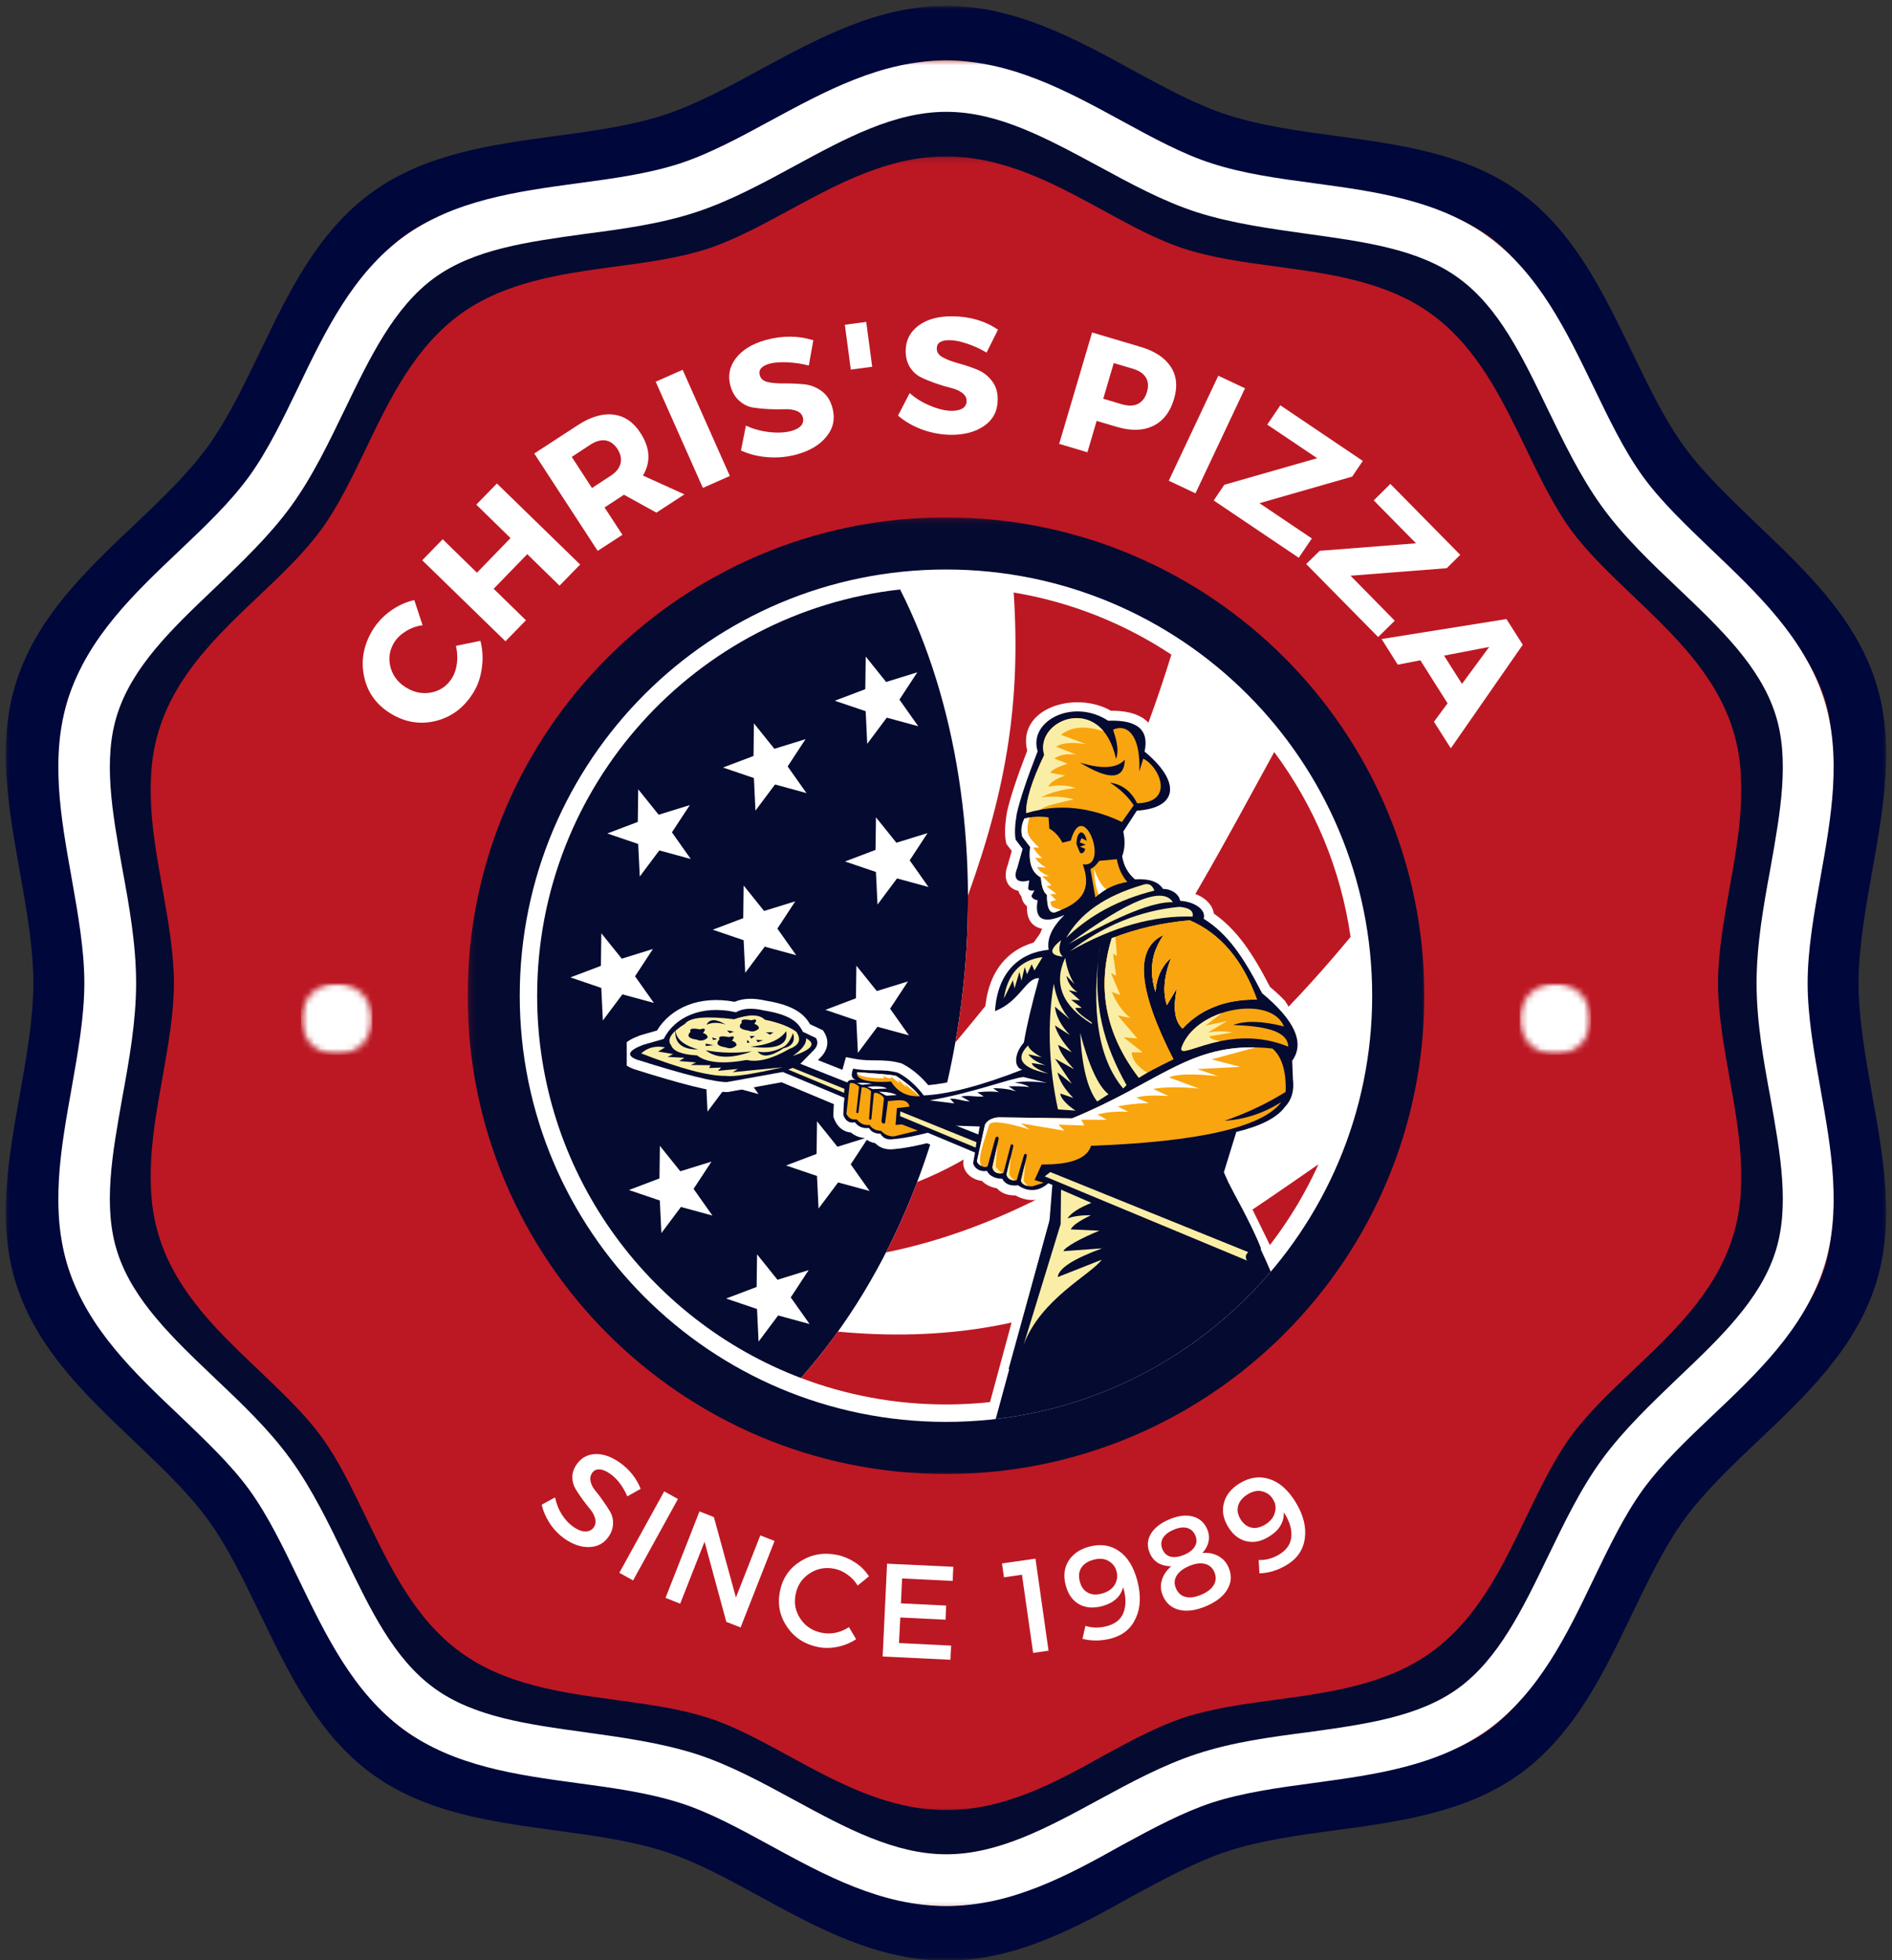 <svg width="304" height="315" viewBox="0 0 304 315" fill="none" xmlns="http://www.w3.org/2000/svg">
<rect x="0" y="0" width="304" height="315" fill="#333333" stroke="none"/>
<mask id="mask0_1_228" style="mask-type:luminance" maskUnits="userSpaceOnUse" x="23" y="31" width="258" height="258">
<path d="M23.375 31.375H280.625V288.625H23.375V31.375Z" fill="white"/>
</mask>
<g mask="url(#mask0_1_228)">
<mask id="mask1_1_228" style="mask-type:luminance" maskUnits="userSpaceOnUse" x="23" y="31" width="258" height="258">
<path d="M152 288.625C117.656 288.625 85.323 275.26 61.057 250.943C36.74 226.677 23.375 194.344 23.375 160C23.375 125.656 36.74 93.323 61.057 69.057C85.323 44.74 117.656 31.375 152 31.375C186.344 31.375 218.677 44.74 242.943 69.057C267.26 93.375 280.625 125.656 280.625 160C280.625 194.344 267.26 226.677 242.943 250.943C218.677 275.26 186.344 288.625 152 288.625ZM152 39.083C119.714 39.083 89.333 51.682 66.505 74.505C43.682 97.333 31.083 127.714 31.083 160C31.083 192.286 43.682 222.667 66.505 245.495C89.333 268.318 119.714 280.917 152 280.917C184.286 280.917 214.667 268.318 237.495 245.495C260.318 222.667 272.917 192.286 272.917 160C272.917 127.714 260.318 97.333 237.495 74.505C214.667 51.682 184.286 39.083 152 39.083Z" fill="white"/>
</mask>
<g mask="url(#mask1_1_228)">
<path d="M23.375 31.375H280.625V288.625H23.375V31.375Z" fill="#050A30"/>
</g>
</g>
<path d="M294.344 157.964C294.344 142.057 301.979 125.151 297.281 110.771C292.469 95.917 276.146 86.703 267.167 74.312C258.068 61.812 254.312 43.495 241.807 34.396C229.422 25.359 210.932 27.412 196.021 22.599C181.641 17.963 167.964 5.281 152.052 5.281C136.146 5.281 122.411 17.963 108.089 22.599C93.234 27.412 74.688 25.417 62.302 34.396C49.797 43.495 46.042 61.812 36.943 74.312C27.958 86.76 11.641 95.917 6.828 110.771C2.193 125.151 9.76 142.057 9.76 157.964C9.76 173.87 2.13 190.776 6.828 205.161C11.641 220.01 27.958 229.229 36.943 241.615C46.042 254.115 49.797 272.432 62.302 281.531C74.688 290.568 93.177 288.516 108.089 293.328C122.469 297.964 136.146 310.646 152.052 310.646C167.964 310.646 181.698 297.964 196.021 293.328C210.875 288.516 229.422 290.51 241.807 281.531C254.312 272.432 258.068 254.115 267.167 241.615C276.208 229.229 292.469 220.068 297.281 205.161C301.979 190.839 294.344 173.87 294.344 157.964Z" fill="#B74D3E"/>
<mask id="mask2_1_228" style="mask-type:luminance" maskUnits="userSpaceOnUse" x="0" y="0" width="304" height="315">
<path d="M0.667 0.938H303.333V314.938H0.667V0.938Z" fill="white"/>
</mask>
<g mask="url(#mask2_1_228)">
<path d="M152.052 315.047C141.021 315.047 131.391 309.823 122.057 304.719C116.776 301.839 111.729 299.083 106.74 297.495C101.396 295.792 95.583 294.974 89.422 294.151C79.031 292.74 68.286 291.276 59.776 285.052C51.146 278.771 46.453 268.969 41.875 259.516C39.172 253.943 36.646 248.656 33.422 244.198C30.25 239.854 26.021 235.859 21.62 231.635C13.932 224.354 6.005 216.844 2.661 206.51C-0.568 196.646 1.37 186.083 3.187 175.87C4.245 169.88 5.359 163.719 5.359 157.964C5.359 152.214 4.245 146.047 3.187 140.063C1.37 129.844 -0.568 119.281 2.661 109.417C6.005 99.088 13.932 91.573 21.562 84.354C26.021 80.125 30.193 76.135 33.359 71.792C36.589 67.328 39.115 62.047 41.812 56.469C46.333 47.021 51.089 37.214 59.719 30.938C68.286 24.713 78.974 23.245 89.359 21.838C95.526 21.016 101.396 20.193 106.677 18.49C111.667 16.849 116.719 14.146 122 11.271C131.333 6.224 140.958 0.938 151.995 0.938C163.031 0.938 172.656 6.161 181.99 11.271C187.276 14.146 192.323 16.906 197.312 18.49C202.594 20.193 208.464 21.016 214.63 21.838C225.021 23.245 235.76 24.713 244.276 30.938C252.901 37.214 257.599 47.021 262.177 56.469C264.88 62.047 267.401 67.328 270.63 71.792C273.802 76.135 278.026 80.125 282.427 84.354C290.062 91.63 297.984 99.146 301.333 109.417C304.557 119.281 302.625 129.844 300.802 140.063C299.745 146.047 298.63 152.214 298.63 157.964C298.63 163.719 299.745 169.88 300.802 175.87C302.625 186.083 304.557 196.646 301.333 206.51C297.984 216.844 290.062 224.354 282.427 231.573C277.969 235.802 273.802 239.792 270.63 244.135C267.401 248.599 264.88 253.88 262.177 259.458C257.656 268.911 252.901 278.714 244.276 284.995C235.703 291.214 225.021 292.682 214.63 294.094C208.464 294.911 202.594 295.734 197.312 297.438C192.323 299.083 187.276 301.781 181.99 304.656C172.776 309.823 163.151 315.047 152.052 315.047ZM152.052 9.688C143.25 9.688 134.974 14.146 126.224 18.901C120.823 21.838 115.187 24.891 109.437 26.766C103.391 28.76 96.875 29.646 90.536 30.463C80.792 31.818 71.635 33.047 64.885 37.979C58.073 42.969 54.026 51.365 49.74 60.229C46.979 65.922 44.161 71.849 40.464 76.896C36.823 81.885 32.13 86.349 27.609 90.693C20.448 97.5 13.635 103.958 10.995 112.12C8.474 119.865 10.115 128.906 11.818 138.474C12.99 144.813 14.167 151.391 14.167 157.964C14.167 164.479 12.99 171.052 11.818 177.453C10.115 187.021 8.474 196.063 10.995 203.807C13.635 211.969 20.448 218.427 27.609 225.234C32.13 229.521 36.823 233.984 40.464 239.031C44.161 244.135 46.979 250.005 49.74 255.703C54.026 264.568 58.016 272.958 64.885 277.948C71.635 282.88 80.792 284.115 90.536 285.464C96.818 286.344 103.333 287.224 109.437 289.161C115.25 291.042 120.823 294.094 126.224 297.026C134.974 301.781 143.25 306.245 152.052 306.245C160.859 306.245 169.135 301.781 177.88 297.026C183.281 294.094 188.917 291.042 194.672 289.161C200.719 287.167 207.234 286.286 213.573 285.464C223.318 284.115 232.474 282.88 239.224 277.948C246.036 272.958 250.083 264.568 254.37 255.703C257.13 250.005 259.948 244.078 263.646 239.031C267.286 234.042 271.979 229.578 276.5 225.234C283.661 218.427 290.474 211.969 293.115 203.807C295.635 196.063 293.995 187.021 292.292 177.453C291.115 171.115 289.943 164.536 289.943 157.964C289.943 151.448 291.115 144.875 292.292 138.474C293.995 128.906 295.635 119.865 293.115 112.12C290.474 103.958 283.661 97.5 276.5 90.693C271.979 86.406 267.286 81.948 263.646 76.896C259.948 71.792 257.13 65.922 254.37 60.229C250.083 51.365 246.094 42.969 239.224 37.979C232.474 33.047 223.26 31.818 213.573 30.463C207.292 29.583 200.776 28.703 194.672 26.766C188.859 24.891 183.281 21.838 177.88 18.901C169.135 14.203 160.917 9.688 152.052 9.688Z" fill="#00073B"/>
</g>
<path d="M286.396 157.964C286.396 142.948 293.599 126.984 289.167 113.406C284.62 99.385 269.214 90.682 260.734 78.99C252.146 67.182 248.599 49.891 236.792 41.302C225.099 32.766 207.641 34.708 193.562 30.162C179.984 25.781 167.073 13.812 152.052 13.812C137.036 13.812 124.068 25.781 110.542 30.162C96.521 34.708 79.005 32.823 67.312 41.302C55.51 49.891 51.964 67.182 43.37 78.99C34.891 90.74 19.484 99.385 14.938 113.406C10.562 126.984 17.708 142.948 17.708 157.964C17.708 172.984 10.505 188.948 14.938 202.526C19.484 216.547 34.891 225.245 43.37 236.943C51.964 248.745 55.51 266.036 67.312 274.63C79.005 283.161 96.463 281.224 110.542 285.766C124.12 290.146 137.036 302.12 152.052 302.12C167.073 302.12 180.042 290.146 193.562 285.766C207.583 281.224 225.099 283.109 236.792 274.63C248.599 266.036 252.146 248.745 260.734 236.943C269.271 225.245 284.62 216.599 289.167 202.526C293.599 189 286.396 172.984 286.396 157.964Z" fill="#050A30"/>
<mask id="mask3_1_228" style="mask-type:luminance" maskUnits="userSpaceOnUse" x="8" y="9" width="288" height="298">
<path d="M8.667 9.714H295.333V306.714H8.667V9.714Z" fill="white"/>
</mask>
<g mask="url(#mask3_1_228)">
<path d="M152.052 306.276C141.635 306.276 132.547 301.344 123.734 296.521C118.745 293.802 113.979 291.198 109.266 289.703C104.224 288.094 98.74 287.318 92.917 286.542C83.109 285.214 72.969 283.828 64.932 277.953C56.781 272.021 52.349 262.766 48.026 253.844C45.479 248.578 43.094 243.594 40.047 239.38C37.052 235.276 33.062 231.51 28.906 227.521C21.646 220.646 14.161 213.552 11.005 203.797C7.958 194.49 9.786 184.51 11.505 174.87C12.5 169.214 13.552 163.396 13.552 157.964C13.552 152.531 12.5 146.714 11.505 141.063C9.786 131.417 7.958 121.443 11.005 112.13C14.161 102.375 21.646 95.281 28.849 88.464C33.062 84.474 36.995 80.708 39.99 76.604C43.036 72.396 45.422 67.406 47.969 62.141C52.24 53.219 56.729 43.964 64.875 38.031C72.969 32.156 83.052 30.771 92.865 29.443C98.682 28.667 104.224 27.891 109.214 26.281C113.922 24.729 118.687 22.182 123.677 19.464C132.49 14.698 141.578 9.714 152 9.714C162.417 9.714 171.505 14.646 180.318 19.464C185.307 22.182 190.073 24.787 194.781 26.281C199.771 27.891 205.312 28.667 211.135 29.443C220.943 30.771 231.083 32.156 239.12 38.031C247.266 43.964 251.703 53.219 256.026 62.141C258.573 67.406 260.958 72.396 264.005 76.604C267 80.708 270.99 84.474 275.146 88.464C282.349 95.339 289.833 102.432 292.99 112.13C296.042 121.443 294.208 131.417 292.495 141.063C291.495 146.714 290.443 152.531 290.443 157.964C290.443 163.396 291.495 169.214 292.495 174.87C294.208 184.51 296.042 194.49 292.99 203.797C289.833 213.552 282.349 220.646 275.146 227.464C270.932 231.453 267 235.224 264.005 239.323C260.958 243.536 258.573 248.526 256.026 253.792C251.755 262.714 247.266 271.969 239.12 277.896C231.031 283.771 220.943 285.156 211.135 286.49C205.312 287.266 199.771 288.042 194.781 289.646C190.073 291.198 185.307 293.75 180.318 296.464C171.615 301.344 162.526 306.276 152.052 306.276ZM152.052 17.969C143.74 17.969 135.927 22.182 127.667 26.672C122.568 29.443 117.25 32.323 111.818 34.099C106.109 35.979 99.958 36.812 93.969 37.589C84.771 38.865 76.125 40.026 69.75 44.682C63.323 49.396 59.5 57.318 55.453 65.688C52.849 71.062 50.188 76.662 46.698 81.427C43.26 86.141 38.828 90.349 34.557 94.453C27.797 100.88 21.37 106.979 18.875 114.682C16.49 121.995 18.042 130.531 19.651 139.563C20.76 145.552 21.87 151.755 21.87 157.964C21.87 164.115 20.76 170.323 19.651 176.365C18.042 185.401 16.49 193.932 18.875 201.25C21.37 208.953 27.797 215.047 34.557 221.479C38.828 225.526 43.26 229.734 46.698 234.5C50.188 239.323 52.849 244.865 55.453 250.245C59.5 258.609 63.266 266.536 69.75 271.245C76.125 275.901 84.771 277.068 93.969 278.344C99.901 279.172 106.052 280.005 111.818 281.833C117.302 283.604 122.568 286.49 127.667 289.26C135.927 293.75 143.74 297.958 152.052 297.958C160.365 297.958 168.182 293.75 176.437 289.26C181.536 286.49 186.859 283.604 192.292 281.833C198 279.948 204.151 279.115 210.135 278.344C219.333 277.068 227.979 275.901 234.354 271.245C240.781 266.536 244.609 258.609 248.651 250.245C251.26 244.865 253.917 239.271 257.411 234.5C260.849 229.792 265.281 225.578 269.547 221.479C276.307 215.047 282.74 208.953 285.234 201.25C287.615 193.932 286.062 185.401 284.458 176.365C283.349 170.38 282.24 164.172 282.24 157.964C282.24 151.813 283.349 145.604 284.458 139.563C286.062 130.531 287.615 121.995 285.234 114.682C282.74 106.979 276.307 100.88 269.547 94.453C265.281 90.406 260.849 86.193 257.411 81.427C253.917 76.604 251.26 71.062 248.651 65.688C244.609 57.318 240.839 49.396 234.354 44.682C227.979 40.026 219.281 38.865 210.135 37.589C204.203 36.755 198.052 35.927 192.292 34.099C186.802 32.323 181.536 29.443 176.437 26.672C168.182 22.234 160.422 17.969 152.052 17.969Z" fill="white"/>
</g>
<path d="M272.417 157.974C272.417 144.516 278.87 130.214 274.896 118.047C270.828 105.484 257.021 97.688 249.422 87.208C241.729 76.63 238.547 61.141 227.974 53.443C217.495 45.797 201.854 47.531 189.24 43.464C177.073 39.536 165.5 28.812 152.047 28.812C138.589 28.812 126.969 39.536 114.849 43.464C102.286 47.531 86.594 45.844 76.12 53.443C65.542 61.141 62.365 76.63 54.667 87.208C47.068 97.74 33.266 105.484 29.193 118.047C25.271 130.214 31.677 144.516 31.677 157.974C31.677 171.427 25.219 185.729 29.193 197.896C33.266 210.458 47.068 218.255 54.667 228.734C62.365 239.313 65.542 254.807 76.12 262.5C86.594 270.151 102.24 268.411 114.849 272.484C127.016 276.406 138.589 287.13 152.047 287.13C165.5 287.13 177.12 276.406 189.24 272.484C201.802 268.411 217.495 270.099 227.974 262.5C238.547 254.807 241.729 239.313 249.422 228.734C257.073 218.255 270.828 210.51 274.896 197.896C278.87 185.781 272.417 171.427 272.417 157.974Z" fill="#BC1823"/>
<mask id="mask4_1_228" style="mask-type:luminance" maskUnits="userSpaceOnUse" x="23" y="25" width="258" height="267">
<path d="M23.333 25.135H280.667V291.135H23.333V25.135Z" fill="white"/>
</mask>
<g mask="url(#mask4_1_228)">
<path d="M152.047 290.854C142.708 290.854 134.568 286.438 126.672 282.115C122.203 279.682 117.932 277.349 113.708 276.01C109.193 274.568 104.276 273.875 99.062 273.177C90.271 271.984 81.182 270.745 73.984 265.479C66.682 260.167 62.708 251.875 58.839 243.88C56.552 239.161 54.417 234.693 51.688 230.922C49.005 227.245 45.432 223.87 41.703 220.292C35.198 214.135 28.495 207.781 25.667 199.036C22.932 190.698 24.573 181.76 26.115 173.12C27.005 168.052 27.948 162.839 27.948 157.974C27.948 153.104 27.005 147.891 26.115 142.828C24.573 134.188 22.932 125.25 25.667 116.906C28.495 108.167 35.198 101.807 41.656 95.703C45.432 92.125 48.953 88.75 51.635 85.073C54.37 81.302 56.505 76.833 58.786 72.115C62.609 64.12 66.635 55.828 73.932 50.51C81.182 45.25 90.219 44.005 99.01 42.818C104.224 42.12 109.193 41.427 113.661 39.984C117.88 38.594 122.151 36.312 126.62 33.875C134.516 29.604 142.661 25.135 151.995 25.135C161.333 25.135 169.474 29.557 177.37 33.875C181.839 36.312 186.109 38.646 190.333 39.984C194.802 41.427 199.766 42.12 204.979 42.818C213.771 44.005 222.859 45.25 230.057 50.51C237.359 55.828 241.328 64.12 245.203 72.115C247.49 76.833 249.625 81.302 252.354 85.073C255.036 88.75 258.609 92.125 262.333 95.703C268.792 101.859 275.495 108.214 278.323 116.906C281.057 125.25 279.417 134.188 277.88 142.828C276.984 147.891 276.042 153.104 276.042 157.974C276.042 162.839 276.984 168.052 277.88 173.12C279.417 181.76 281.057 190.698 278.323 199.036C275.495 207.781 268.792 214.135 262.333 220.245C258.563 223.818 255.036 227.193 252.354 230.87C249.625 234.646 247.49 239.115 245.203 243.828C241.38 251.823 237.359 260.12 230.057 265.432C222.807 270.693 213.771 271.938 204.979 273.13C199.766 273.823 194.802 274.521 190.333 275.958C186.109 277.349 181.839 279.635 177.37 282.068C169.573 286.438 161.432 290.854 152.047 290.854ZM152.047 32.536C144.599 32.536 137.594 36.312 130.198 40.333C125.625 42.818 120.859 45.396 115.995 46.984C110.88 48.677 105.365 49.422 100.005 50.115C91.76 51.255 84.016 52.302 78.302 56.474C72.542 60.693 69.115 67.792 65.49 75.292C63.156 80.109 60.776 85.125 57.646 89.396C54.568 93.615 50.594 97.391 46.771 101.063C40.714 106.823 34.953 112.286 32.719 119.188C30.583 125.745 31.974 133.391 33.411 141.484C34.406 146.849 35.401 152.411 35.401 157.974C35.401 163.484 34.406 169.047 33.411 174.458C31.974 182.552 30.583 190.198 32.719 196.755C34.953 203.656 40.714 209.12 46.771 214.88C50.594 218.505 54.568 222.281 57.646 226.547C60.776 230.87 63.156 235.833 65.49 240.651C69.115 248.151 72.495 255.25 78.302 259.474C84.016 263.646 91.76 264.688 100.005 265.828C105.318 266.573 110.828 267.318 115.995 268.958C120.911 270.547 125.625 273.13 130.198 275.609C137.594 279.635 144.599 283.406 152.047 283.406C159.495 283.406 166.495 279.635 173.896 275.609C178.464 273.13 183.229 270.547 188.099 268.958C193.214 267.271 198.724 266.526 204.089 265.828C212.328 264.688 220.078 263.646 225.786 259.474C231.547 255.25 234.974 248.151 238.599 240.651C240.932 235.833 243.318 230.818 246.443 226.547C249.521 222.328 253.495 218.552 257.318 214.88C263.38 209.12 269.141 203.656 271.375 196.755C273.51 190.198 272.12 182.552 270.677 174.458C269.682 169.094 268.693 163.531 268.693 157.974C268.693 152.458 269.682 146.896 270.677 141.484C272.12 133.391 273.51 125.745 271.375 119.188C269.141 112.286 263.38 106.823 257.318 101.063C253.495 97.438 249.521 93.667 246.443 89.396C243.318 85.073 240.932 80.109 238.599 75.292C234.974 67.792 231.599 60.693 225.786 56.474C220.078 52.302 212.281 51.255 204.089 50.115C198.771 49.37 193.26 48.625 188.099 46.984C183.182 45.396 178.464 42.818 173.896 40.333C166.495 36.359 159.542 32.536 152.047 32.536Z" fill="#BC1823"/>
</g>
<path d="M59.922 101.157C60.662 99.98 61.625 98.965 62.818 98.116C64.016 97.272 65.266 96.709 66.568 96.428L67.901 100.47C66.943 100.595 66.063 100.907 65.255 101.407C64.438 101.897 63.807 102.491 63.36 103.199C62.584 104.449 62.375 105.777 62.735 107.178C63.099 108.569 63.932 109.668 65.235 110.47C66.568 111.293 67.943 111.553 69.36 111.261C70.761 110.97 71.849 110.199 72.63 108.949C73.047 108.272 73.308 107.47 73.422 106.553C73.531 105.626 73.474 104.699 73.255 103.782L77.193 102.97C77.552 104.376 77.63 105.824 77.422 107.324C77.224 108.824 76.766 110.152 76.047 111.303C74.573 113.694 72.568 115.209 70.026 115.845C67.485 116.47 65.047 116.064 62.714 114.616C60.422 113.199 59.016 111.209 58.485 108.636C57.959 106.069 58.438 103.574 59.922 101.157Z" fill="white"/>
<path d="M93.216 90.713L89.903 94.109L84.716 89.046L79.32 94.609L84.507 99.671L81.216 103.046L67.841 90.025L71.132 86.65L76.632 92.025L82.028 86.463L76.528 81.088L79.841 77.692L93.216 90.713Z" fill="white"/>
<path d="M105.47 82.374L100.262 79.499L100.157 79.562L97.137 81.541L100.012 85.937L96.032 88.52L85.845 72.874L92.845 68.312C94.913 66.968 96.824 66.406 98.574 66.624C100.324 66.833 101.762 67.807 102.887 69.541C104.47 71.958 104.605 74.249 103.303 76.416L109.97 79.437L105.47 82.374ZM95.116 78.416L98.137 76.437C98.996 75.885 99.517 75.229 99.699 74.479C99.892 73.729 99.725 72.947 99.199 72.124C98.668 71.333 98.032 70.885 97.282 70.77C96.543 70.661 95.746 70.885 94.887 71.437L91.866 73.416L95.116 78.416Z" fill="white"/>
<path d="M117.269 76.482L112.936 78.399L105.353 61.337L109.686 59.42L117.269 76.482Z" fill="white"/>
<path d="M123.038 54.635C125.73 53.9 128.277 53.916 130.684 54.676L129.954 58.739C128.855 58.447 127.715 58.275 126.538 58.218C125.371 58.166 124.418 58.234 123.684 58.426C122.361 58.801 121.829 59.426 122.079 60.301C122.23 60.874 122.673 61.239 123.413 61.406C124.163 61.562 125.038 61.63 126.038 61.614C127.048 61.603 128.069 61.645 129.1 61.739C130.126 61.822 131.069 62.171 131.934 62.781C132.809 63.395 133.413 64.301 133.746 65.51C134.215 67.234 133.913 68.77 132.829 70.114C131.756 71.463 130.168 72.426 128.059 73.01C126.569 73.426 125.027 73.583 123.434 73.468C121.835 73.359 120.376 72.999 119.059 72.385L119.85 68.385C120.986 68.926 122.236 69.275 123.6 69.426C124.975 69.583 126.142 69.525 127.1 69.26C127.835 69.067 128.371 68.781 128.704 68.406C129.038 68.031 129.131 67.583 128.996 67.051C128.855 66.567 128.506 66.218 127.954 66.01C127.397 65.801 126.736 65.718 125.975 65.76C125.225 65.791 124.397 65.781 123.496 65.739C122.605 65.697 121.767 65.614 120.975 65.489C120.184 65.353 119.454 64.989 118.788 64.406C118.121 63.812 117.652 63.02 117.371 62.031C116.913 60.395 117.204 58.9 118.246 57.551C119.288 56.208 120.881 55.234 123.038 54.635Z" fill="white"/>
<path d="M140.142 58.933L136.705 59.392L135.747 52.183L139.184 51.725L140.142 58.933Z" fill="white"/>
<path d="M153.018 50.827C155.81 50.843 158.253 51.556 160.352 52.973L158.518 56.661C157.56 56.077 156.518 55.598 155.393 55.223C154.279 54.848 153.341 54.661 152.581 54.661C151.206 54.65 150.518 55.093 150.518 55.994C150.503 56.593 150.831 57.072 151.497 57.431C152.174 57.796 152.997 58.108 153.956 58.369C154.924 58.635 155.893 58.952 156.852 59.327C157.82 59.692 158.643 60.286 159.31 61.119C159.987 61.942 160.32 62.973 160.31 64.223C160.294 66.015 159.581 67.411 158.164 68.411C156.758 69.4 154.966 69.879 152.789 69.869C151.247 69.853 149.716 69.577 148.206 69.036C146.706 68.484 145.398 67.734 144.289 66.786L146.164 63.161C147.091 63.994 148.195 64.676 149.477 65.202C150.753 65.734 151.893 66.004 152.893 66.015C153.654 66.015 154.247 65.885 154.664 65.619C155.091 65.359 155.31 64.952 155.31 64.411C155.31 63.9 155.065 63.468 154.581 63.119C154.107 62.76 153.503 62.494 152.768 62.327C152.044 62.15 151.253 61.911 150.393 61.619C149.544 61.327 148.758 61.01 148.039 60.661C147.315 60.317 146.711 59.775 146.227 59.036C145.753 58.301 145.518 57.421 145.518 56.39C145.529 54.681 146.227 53.322 147.602 52.306C148.977 51.296 150.779 50.801 153.018 50.827Z" fill="white"/>
<path d="M175.475 53.426L183.267 55.738C185.559 56.421 187.173 57.488 188.121 58.947C189.064 60.395 189.236 62.108 188.642 64.092C188.027 66.191 186.918 67.634 185.309 68.426C183.694 69.217 181.746 69.275 179.454 68.592L176.204 67.634L174.725 72.676L170.184 71.322L175.475 53.426ZM178.954 58.342L177.267 64.072L180.288 64.967C181.298 65.259 182.147 65.238 182.829 64.905C183.522 64.561 184.007 63.921 184.288 62.988C184.564 62.061 184.501 61.275 184.1 60.634C183.694 59.999 182.986 59.53 181.975 59.238L178.954 58.342Z" fill="white"/>
<path d="M192.085 79.269L187.793 77.248L195.751 60.373L200.043 62.394L192.085 79.269Z" fill="white"/>
<path d="M217.262 76.585L202.366 80.856L210.783 86.522L208.679 89.626L195.012 80.418L196.721 77.897L211.637 73.626L203.616 68.231L205.721 65.126L218.971 74.064L217.262 76.585Z" fill="white"/>
<path d="M232.458 91.301L217 92.509L224.104 99.738L221.437 102.363L209.875 90.634L212.041 88.509L227.521 87.301L220.729 80.405L223.396 77.759L234.625 89.155L232.458 91.301Z" fill="white"/>
<path d="M232.591 113.015L228.216 106.099L224.591 106.807L221.987 102.682L242.049 99.474L244.674 103.599L233.112 120.244L230.403 115.974L232.591 113.015ZM234.903 109.89L239.278 103.953L232.028 105.349L234.903 109.89Z" fill="white"/>
<path d="M99.543 234.987C101.127 236.101 102.257 237.518 102.939 239.237L100.793 240.445C100.085 238.82 99.168 237.612 98.043 236.82C97.418 236.377 96.845 236.143 96.335 236.112C95.819 236.086 95.423 236.273 95.147 236.674C94.866 237.08 94.783 237.539 94.897 238.049C95.007 238.565 95.262 239.065 95.668 239.549C96.069 240.023 96.481 240.565 96.897 241.174C97.325 241.773 97.71 242.356 98.043 242.924C98.377 243.492 98.528 244.132 98.502 244.841C98.486 245.56 98.241 246.263 97.772 246.945C97.022 248.013 95.986 248.56 94.668 248.591C93.361 248.632 92.028 248.174 90.668 247.216C89.752 246.56 88.97 245.747 88.335 244.778C87.71 243.82 87.278 242.82 87.043 241.778L89.189 240.612C89.397 241.627 89.757 242.544 90.272 243.362C90.798 244.179 91.397 244.825 92.064 245.299C92.783 245.81 93.439 246.075 94.022 246.091C94.616 246.101 95.075 245.882 95.397 245.424C95.689 245.007 95.762 244.539 95.627 244.028C95.502 243.513 95.241 243.023 94.856 242.549C94.465 242.08 94.048 241.544 93.606 240.945C93.173 240.351 92.793 239.773 92.46 239.216C92.127 238.664 91.96 238.028 91.96 237.32C91.97 236.612 92.215 235.924 92.689 235.257C93.423 234.231 94.408 233.695 95.647 233.653C96.897 233.601 98.194 234.044 99.543 234.987Z" fill="white"/>
<path d="M101.722 253.952L99.514 252.723L106.722 239.64L108.93 240.869L101.722 253.952Z" fill="white"/>
<path d="M118.996 261.506L116.704 260.61L113.204 247.735L109.288 257.693L106.934 256.756L112.392 242.86L114.704 243.776L118.246 256.693L122.163 246.714L124.454 247.61L118.996 261.506Z" fill="white"/>
<path d="M134.537 249.858C135.564 250.081 136.527 250.493 137.433 251.087C138.334 251.686 139.064 252.42 139.621 253.295L137.808 254.774C137.392 254.097 136.855 253.519 136.204 253.045C135.548 252.561 134.855 252.243 134.121 252.087C132.662 251.785 131.319 252.024 130.1 252.816C128.892 253.597 128.142 254.701 127.85 256.128C127.543 257.576 127.793 258.899 128.6 260.108C129.402 261.305 130.537 262.055 131.996 262.358C133.506 262.665 134.98 262.368 136.412 261.462L137.558 263.399C136.652 263.993 135.652 264.404 134.558 264.628C133.459 264.847 132.412 264.858 131.412 264.649C129.256 264.201 127.6 263.113 126.433 261.378C125.267 259.644 124.897 257.727 125.329 255.628C125.756 253.561 126.86 251.972 128.642 250.858C130.418 249.748 132.381 249.415 134.537 249.858Z" fill="white"/>
<path d="M153.071 254.032L144.946 253.637L144.758 257.637L152.029 257.991L151.925 260.262L144.654 259.907L144.446 264.012L152.821 264.428L152.716 266.699L141.821 266.178L142.529 251.262L153.175 251.762L153.071 254.032Z" fill="white"/>
<path d="M168.478 265.243L165.999 265.597L164.207 253.034L161.312 253.451L160.999 251.222L166.374 250.451L168.478 265.243Z" fill="white"/>
<path d="M178.551 263.276C176.967 263.693 175.426 263.714 173.926 263.339L174.405 261.256C175.498 261.604 176.644 261.62 177.842 261.297C179.217 260.938 180.113 260.203 180.53 259.089C180.957 257.979 180.936 256.625 180.467 255.026C180.061 256.568 178.931 257.589 177.071 258.089C175.623 258.464 174.384 258.354 173.342 257.756C172.301 257.146 171.603 256.141 171.238 254.735C170.837 253.25 170.983 251.953 171.676 250.839C172.358 249.714 173.467 248.943 175.009 248.526C176.842 248.042 178.436 248.276 179.801 249.235C181.176 250.193 182.155 251.776 182.738 253.985C183.347 256.308 183.269 258.308 182.509 259.985C181.759 261.667 180.436 262.766 178.551 263.276ZM177.03 256.068C177.988 255.818 178.676 255.354 179.092 254.672C179.509 253.979 179.613 253.256 179.405 252.506C179.222 251.787 178.801 251.229 178.134 250.839C177.478 250.438 176.665 250.37 175.696 250.631C174.79 250.87 174.139 251.297 173.738 251.922C173.347 252.537 173.269 253.276 173.509 254.151C173.717 254.974 174.134 255.558 174.759 255.901C175.384 256.25 176.139 256.308 177.03 256.068Z" fill="white"/>
<path d="M184.887 246.519C185.444 245.55 186.423 244.764 187.824 244.165C189.241 243.555 190.496 243.389 191.595 243.665C192.705 243.946 193.496 244.633 193.97 245.727C194.262 246.394 194.33 247.06 194.179 247.727C194.038 248.383 193.71 248.987 193.199 249.54C194.158 249.456 195.012 249.623 195.762 250.04C196.512 250.446 197.059 251.055 197.408 251.873C197.934 253.097 197.871 254.264 197.22 255.373C196.58 256.487 195.439 257.389 193.804 258.081C192.179 258.779 190.741 258.977 189.491 258.685C188.241 258.383 187.361 257.623 186.845 256.415C186.486 255.581 186.429 254.748 186.679 253.915C186.918 253.081 187.418 252.342 188.179 251.685C186.47 251.644 185.324 250.935 184.741 249.56C184.283 248.493 184.335 247.477 184.887 246.519ZM188.574 245.81C187.741 246.159 187.168 246.612 186.845 247.165C186.528 247.722 186.507 248.321 186.783 248.956C187.064 249.597 187.507 249.993 188.116 250.144C188.725 250.284 189.449 250.18 190.283 249.831C191.116 249.472 191.684 249.019 191.991 248.477C192.309 247.935 192.33 247.347 192.054 246.706C191.772 246.071 191.33 245.675 190.72 245.519C190.121 245.352 189.408 245.451 188.574 245.81ZM191.054 251.644C190.08 252.06 189.408 252.592 189.033 253.227C188.668 253.852 188.642 254.519 188.949 255.227C189.267 255.967 189.783 256.425 190.491 256.602C191.199 256.784 192.038 256.665 193.012 256.248C193.996 255.831 194.668 255.305 195.033 254.665C195.408 254.029 195.434 253.342 195.116 252.602C194.809 251.894 194.293 251.456 193.574 251.29C192.866 251.112 192.022 251.227 191.054 251.644Z" fill="white"/>
<path d="M206.781 251.441C205.39 252.305 203.916 252.763 202.364 252.816L202.239 250.67C203.39 250.711 204.494 250.414 205.552 249.774C206.76 249.039 207.406 248.076 207.489 246.878C207.583 245.685 207.182 244.394 206.281 243.003C206.333 244.602 205.536 245.909 203.885 246.92C202.619 247.701 201.406 247.941 200.239 247.649C199.062 247.357 198.093 246.597 197.343 245.357C196.541 244.055 196.312 242.769 196.656 241.503C196.989 240.227 197.838 239.17 199.198 238.336C200.812 237.368 202.406 237.144 203.989 237.67C205.583 238.185 206.979 239.42 208.177 241.378C209.411 243.409 209.906 245.336 209.656 247.17C209.416 249.003 208.458 250.43 206.781 251.441ZM203.281 244.982C204.114 244.472 204.635 243.826 204.843 243.045C205.062 242.269 204.958 241.555 204.531 240.899C204.156 240.263 203.593 239.847 202.843 239.649C202.104 239.441 201.312 239.602 200.448 240.128C199.656 240.618 199.156 241.222 198.948 241.941C198.739 242.649 198.875 243.388 199.343 244.149C199.791 244.873 200.359 245.31 201.052 245.461C201.75 245.618 202.489 245.456 203.281 244.982Z" fill="white"/>
<mask id="mask5_1_228" style="mask-type:luminance" maskUnits="userSpaceOnUse" x="48" y="158" width="12" height="12">
<path d="M48.354 158H59.849V169.5H48.354V158Z" fill="white"/>
</mask>
<g mask="url(#mask5_1_228)">
<mask id="mask6_1_228" style="mask-type:luminance" maskUnits="userSpaceOnUse" x="48" y="158" width="12" height="12">
<path d="M54.099 158C50.927 158 48.354 160.573 48.354 163.75C48.354 166.927 50.927 169.5 54.099 169.5C57.276 169.5 59.849 166.927 59.849 163.75C59.849 160.573 57.276 158 54.099 158Z" fill="white"/>
</mask>
<g mask="url(#mask6_1_228)">
<path d="M48.354 158H59.849V169.5H48.354V158Z" fill="white"/>
</g>
</g>
<mask id="mask7_1_228" style="mask-type:luminance" maskUnits="userSpaceOnUse" x="244" y="158" width="12" height="12">
<path d="M244.151 158H255.646V169.5H244.151V158Z" fill="white"/>
</mask>
<g mask="url(#mask7_1_228)">
<mask id="mask8_1_228" style="mask-type:luminance" maskUnits="userSpaceOnUse" x="244" y="158" width="12" height="12">
<path d="M249.901 158C246.724 158 244.151 160.573 244.151 163.75C244.151 166.927 246.724 169.5 249.901 169.5C253.073 169.5 255.646 166.927 255.646 163.75C255.646 160.573 253.073 158 249.901 158Z" fill="white"/>
</mask>
<g mask="url(#mask8_1_228)">
<path d="M244.151 158H255.646V169.5H244.151V158Z" fill="white"/>
</g>
</g>
<mask id="mask9_1_228" style="mask-type:luminance" maskUnits="userSpaceOnUse" x="75" y="83" width="155" height="155">
<path d="M75.135 83.135H229.135V237.135H75.135V83.135Z" fill="white"/>
</mask>
<g mask="url(#mask9_1_228)">
<path d="M151.995 236.854C109.542 236.854 75.135 202.443 75.135 159.995C75.135 117.542 109.542 83.135 151.995 83.135C194.443 83.135 228.854 117.542 228.854 159.995C228.854 202.443 194.443 236.854 151.995 236.854Z" fill="#050A30"/>
</g>
<path d="M83.51 159.995C83.51 122.172 114.172 91.51 151.995 91.51C189.818 91.51 220.479 122.172 220.479 159.995C220.479 197.818 189.818 228.479 151.995 228.479C114.172 228.479 83.51 197.818 83.51 159.995Z" fill="white"/>
<path d="M86.307 159.995C86.307 123.719 115.719 94.307 151.995 94.307C188.271 94.307 217.677 123.719 217.677 159.995C217.677 196.271 188.271 225.677 151.995 225.677C115.719 225.677 86.307 196.271 86.307 159.995Z" fill="white"/>
<path d="M86.307 159.995C86.307 123.719 115.719 94.307 151.995 94.307C188.271 94.307 217.677 123.719 217.677 159.995C217.677 196.271 188.271 225.677 151.995 225.677C115.719 225.677 86.307 196.271 86.307 159.995Z" fill="white"/>
<path d="M144.625 94.719C162.979 130.906 158.495 187.896 128.688 221.422C103.917 212.021 86.307 188.063 86.307 159.995C86.307 126.208 111.818 98.38 144.625 94.719Z" fill="#050A30"/>
<path fill-rule="evenodd" clip-rule="evenodd" d="M147.542 116.698L142.484 115.318L139.344 119.521L139.094 114.281L134.125 112.599L139.031 110.74L139.099 105.495L142.38 109.583L147.391 108.031L144.516 112.417L147.542 116.698Z" fill="white"/>
<path fill-rule="evenodd" clip-rule="evenodd" d="M129.583 127.438L124.526 126.057L121.385 130.255L121.135 125.021L116.167 123.333L121.073 121.474L121.141 116.234L124.422 120.323L129.432 118.771L126.557 123.156L129.583 127.438Z" fill="white"/>
<path fill-rule="evenodd" clip-rule="evenodd" d="M110.99 138.031L105.932 136.651L102.797 140.849L102.542 135.615L97.578 133.927L102.479 132.068L102.547 126.828L105.833 130.917L110.839 129.365L107.964 133.745L110.99 138.031Z" fill="white"/>
<path fill-rule="evenodd" clip-rule="evenodd" d="M105.063 161.156L100.005 159.781L96.865 163.979L96.615 158.745L91.651 157.057L96.552 155.198L96.62 149.958L99.901 154.047L104.911 152.49L102.036 156.875L105.063 161.156Z" fill="white"/>
<path fill-rule="evenodd" clip-rule="evenodd" d="M114.469 195.323L109.411 193.943L106.271 198.141L106.016 192.906L101.052 191.219L105.958 189.359L106.026 184.12L109.307 188.208L114.318 186.656L111.443 191.036L114.469 195.323Z" fill="white"/>
<path fill-rule="evenodd" clip-rule="evenodd" d="M139.719 191.375L134.661 190L131.521 194.198L131.271 188.964L126.302 187.276L131.208 185.417L131.276 180.177L134.557 184.266L139.568 182.708L136.693 187.094L139.719 191.375Z" fill="white"/>
<path fill-rule="evenodd" clip-rule="evenodd" d="M149.188 142.531L144.13 141.151L140.995 145.349L140.74 140.115L135.776 138.427L140.677 136.568L140.745 131.328L144.031 135.417L149.036 133.865L146.167 138.245L149.188 142.531Z" fill="white"/>
<path fill-rule="evenodd" clip-rule="evenodd" d="M130.083 212.755L125.026 211.375L121.885 215.578L121.635 210.339L116.672 208.656L121.573 206.797L121.641 201.552L124.922 205.641L129.932 204.089L127.057 208.474L130.083 212.755Z" fill="white"/>
<path fill-rule="evenodd" clip-rule="evenodd" d="M146.042 166.365L140.984 164.99L137.844 169.188L137.594 163.953L132.625 162.266L137.531 160.406L137.599 155.167L140.88 159.25L145.891 157.698L143.016 162.083L146.042 166.365Z" fill="white"/>
<path fill-rule="evenodd" clip-rule="evenodd" d="M121.875 175.802L116.818 174.422L113.682 178.625L113.427 173.385L108.464 171.703L113.365 169.844L113.432 164.599L116.719 168.688L121.724 167.135L118.849 171.521L121.875 175.802Z" fill="white"/>
<path fill-rule="evenodd" clip-rule="evenodd" d="M127.932 153.495L122.875 152.115L119.74 156.318L119.484 151.078L114.521 149.391L119.422 147.536L119.49 142.292L122.771 146.38L127.781 144.828L124.906 149.214L127.932 153.495Z" fill="white"/>
<path d="M217.005 150.547C201.594 169.208 175.365 194.531 142.365 201.245C144.234 197.589 145.906 193.802 147.375 189.927C173.719 179.536 188.786 149.979 204.74 120.844C211.089 129.385 215.417 139.521 217.005 150.547ZM155.531 143.88C161.797 126.531 164.016 112.542 162.875 95.208C172.12 96.745 180.703 100.219 188.214 105.188C178.776 135.776 167.359 150.953 153.5 167.521C154.891 159.682 155.563 151.734 155.531 143.88ZM128.688 221.422C130.797 219.052 132.776 216.568 134.63 213.974C169.229 217.219 189.052 202.859 211.844 187.089C201.526 209.849 178.609 225.677 151.995 225.677C143.786 225.677 135.932 224.172 128.688 221.422Z" fill="#BC1823"/>
<path d="M198.906 189.5C199.161 190.089 203.401 198.776 204.911 201.839C198.573 213.047 179.781 225.552 158.563 227.172L167.047 195.885L167.073 195.568L167.307 192.615C165.568 193.156 164.036 192.583 163.167 192.089C162.068 192.104 160.979 191.833 160.167 190.938C159.37 190.807 158.448 190.464 157.766 189.755C156.188 189.578 154.792 188.432 154.771 186.849V186.698L154.865 186.177L148.943 183.698C146.74 184.229 145.031 184.536 143.823 184.63C142.63 184.813 141.453 184.568 140.62 183.693C139.974 183.578 139.375 183.307 138.885 182.859C138.078 182.792 137.344 182.5 136.724 181.979C135.458 181.891 134.469 180.995 134.005 179.719L133.906 179.443V179.151C133.917 178.49 133.943 177.922 133.979 177.422L125.583 173.906L116.958 175.474H116.818C114.484 175.49 109.344 174.167 101.807 171.776C101.458 171.646 101.057 171.464 100.703 171.224V167.458C100.828 167.359 100.953 167.281 101.063 167.208C101.526 166.917 102.167 166.63 102.813 166.38L105.563 165.589C107.771 161.938 112.375 159.901 118.031 160.979C119.49 160.349 121.224 160.375 123.047 160.792C127.781 161.563 129.266 163.078 130.161 164.578L132.245 165.568L132.495 165.99C133.417 167.573 132.771 169.083 131.651 170.109L131.422 170.344L135.359 171.901C135.406 171.703 135.469 171.495 135.526 171.281L135.922 169.87L137.359 170.141C138.729 170.396 139.813 170.38 140.849 170.385C141.99 170.396 143.234 170.427 144.734 170.839L144.896 170.885L145.047 170.964C146.766 171.865 148.12 173.141 149.151 174.37C152.385 174.089 156.568 173.031 161.745 171.125C161.682 170.802 161.661 170.479 161.672 170.182C161.724 169.057 162.203 167.865 163.01 166.823C163.271 165.328 163.651 163.563 164.156 161.526C163.24 162.417 162.052 163.344 160.443 163.953L158.115 164.844L158.276 162.359C158.698 155.859 162.219 152.26 166.87 151.255C166.943 150.568 167.141 149.891 167.438 149.234C165.922 148.948 164.932 147.828 165.01 145.63C164.641 145.339 164.333 144.927 164.182 144.359L164.094 144.005C163.88 143.771 163.719 143.479 163.646 143.146C161.849 142.786 161.104 141.094 161.932 138.958L162.563 136.74L161.698 135.599L161.625 135.24C161.38 133.974 161.484 132.307 161.807 130.432C162.297 128.24 163.375 124.948 165.047 120.63C163.396 113.74 172.807 110.943 178.49 114.203C182.979 114.156 186.104 115.948 185.625 120.151C190.682 124.734 191.792 130.865 183.578 131.792L182.172 133.958C182.375 135.266 182.323 136.526 181.953 137.703C182.135 138.49 182.474 139.135 182.974 139.677C184.844 139.667 186.568 140.094 187.698 141.313C188.974 141.542 190.141 142.25 190.755 143.276C191.792 143.479 192.755 143.865 193.51 144.427C194.224 144.953 194.896 145.776 195.036 146.797C198.755 149.396 201.286 153.198 204.052 158.573C204.932 159.313 205.745 160.068 206.469 160.823C211.995 169.406 211.995 175.854 206.469 180.167C204.901 181.495 202.651 182.479 199.911 183.219L198.354 188.266C198.542 188.677 198.729 189.094 198.906 189.5Z" fill="white"/>
<path d="M168.63 196.167L168.667 195.693C178.047 190.052 187.641 188.203 197.438 190.141C197.776 190.922 202.307 199.88 204.182 204.339C193.25 217.198 177.646 225.964 159.99 228.016L168.63 196.167Z" fill="#050A30"/>
<path d="M168.63 196.167L168.667 195.693C178.047 190.052 187.641 188.203 197.438 190.141C197.802 190.979 201.063 196.604 202.609 200.589C195.203 210.901 181.563 218.344 162.052 220.005L168.63 196.167Z" fill="#050A30"/>
<path fill-rule="evenodd" clip-rule="evenodd" d="M196.646 188.375C196.922 188.974 197.187 189.557 197.437 190.135L168.667 195.682L169.172 189.354C166.719 192.365 164.25 190.964 163.594 190.464C162.365 190.589 161.536 190.333 161.026 189.396C160.187 189.432 159 189.078 158.583 188.141C157.318 188.385 156.38 187.526 156.37 186.828L157.422 181.01L153.297 180.875C148.745 182.188 145.521 182.906 143.635 183.036C142.604 183.219 141.88 182.927 141.474 182.167C140.604 182.177 139.99 181.87 139.62 181.25C138.661 181.365 137.906 181.063 137.349 180.328C136.557 180.536 135.865 180.167 135.505 179.172C135.552 176.182 135.937 175.24 136.12 174.047C136.224 173.495 136.906 173.427 137.542 173.552C136.583 173.177 136.849 172.49 137.068 171.714C140.026 172.266 141.74 171.672 144.302 172.38C146.062 173.302 147.427 174.708 148.427 176.021C152.385 175.833 157.661 174.453 164.25 171.885C162.885 171.557 162.917 169.313 164.516 167.516C164.937 164.948 165.75 161.505 166.953 157.188C164.875 157.01 163.927 160.917 159.875 162.464C160.286 156.057 163.927 153.063 168.5 152.615C168.182 150.839 169.031 148.974 171.036 147.021C167.599 148.536 166.161 147.75 166.729 144.667C166.161 144.568 165.828 144.328 165.729 143.953L166.208 143.068C165.547 143.167 165.208 143.047 165.193 142.714L165.375 141.474C163.359 142 162.766 141.141 163.453 139.474L164.312 136.406L163.198 134.932C163.005 133.958 163.062 132.557 163.375 130.745C163.87 128.516 164.99 125.172 166.729 120.714C165.193 115.88 172.391 112.099 178.057 115.813C182.734 115.625 184.682 117.281 183.901 120.771C189.599 125.448 189.521 129.807 182.661 130.266L180.484 133.625C180.807 135.109 180.75 136.432 180.307 137.583C180.547 139.109 181.234 140.349 182.365 141.297C184.646 141.161 186.141 141.677 186.854 142.833C188.391 142.849 189.495 143.813 189.609 144.74C191.984 144.906 193.839 146.203 193.396 147.625C197.24 150.031 199.781 153.734 202.781 159.589C208.062 163.969 209.677 167.589 207.625 170.448L207.74 173.396C207.974 175.26 207.542 176.75 206.443 177.88C205.203 179.589 202.604 180.927 198.646 181.891L196.646 188.375Z" fill="#050A30"/>
<path fill-rule="evenodd" clip-rule="evenodd" d="M128.599 170.938L200.557 199.51L198.688 202.807L125.766 172.25L116.807 173.875C114.786 173.885 109.958 172.682 102.333 170.266C100.594 169.609 100.927 168.818 103.323 167.896L106.641 166.943C108.349 163.552 112.578 161.38 118.25 162.656C119.328 162.016 120.828 161.917 122.74 162.365C127.547 163.135 128.38 164.62 129.021 165.807L131.109 166.797C131.531 167.516 131.344 168.234 130.542 168.953L128.599 170.938Z" fill="#050A30"/>
<path fill-rule="evenodd" clip-rule="evenodd" d="M164.88 130.656C164.818 128.594 165.786 125.474 167.781 121.313C166.083 115.646 176.99 111.188 179.323 121.948C179.901 120.313 179.234 118.536 178.849 117.245C180.896 116.297 183.302 117.792 183.062 123.948L183.693 121.901C186.49 123.339 188.797 129.151 182.38 129.083L180.266 132.083C175.25 129.693 170.104 129.063 164.88 130.656Z" fill="#F9A50F"/>
<path fill-rule="evenodd" clip-rule="evenodd" d="M164.594 131.536C164.141 132.469 163.964 133.484 164.271 134.464L165.516 136.099C165.229 138.604 165.802 140.234 167.234 140.99C167.354 142.479 167.682 143.411 168.219 143.776C168.203 145.828 168.63 146.771 169.505 146.609C172.911 145.333 175.729 143.693 173.969 138.885C178.385 139.615 174.068 127.859 172.047 135.073L170.708 135.411C170.182 134.396 169.479 133.641 168.604 133.135L168.474 131.333C167.125 131.141 165.833 131.208 164.594 131.536Z" fill="#F9A50F"/>
<path fill-rule="evenodd" clip-rule="evenodd" d="M179.453 138.062L176.625 138.323C176.182 138.969 175.714 139.411 175.208 139.651C175.536 141.583 175.797 143.099 175.99 144.203C177.427 142.865 179.141 142.036 181.13 141.719C180.25 140.698 179.693 139.479 179.453 138.062Z" fill="#F9A50F"/>
<path fill-rule="evenodd" clip-rule="evenodd" d="M183.521 142.214C177.568 143.953 173.5 146.786 171.323 150.708C175.047 147.062 179.766 144.531 185.484 143.109C185.12 142.13 184.464 141.833 183.521 142.214Z" fill="#FAEEA6"/>
<path fill-rule="evenodd" clip-rule="evenodd" d="M188.453 144.979C186.885 142.38 181.313 144.609 171.74 151.672C179.854 147.068 185.422 144.833 188.453 144.979Z" fill="#FAEEA6"/>
<path fill-rule="evenodd" clip-rule="evenodd" d="M191.635 147.286C185.349 147.078 178.776 148.932 171.917 152.849C177.37 148.693 183.224 146.313 189.49 145.719C191.089 145.849 191.802 146.37 191.635 147.286Z" fill="#FAEEA6"/>
<path fill-rule="evenodd" clip-rule="evenodd" d="M171.432 153.344C169.109 157.745 170.438 161.469 175.417 164.521C175.531 158.297 171.953 157.359 171.432 153.344Z" fill="#050A30"/>
<path fill-rule="evenodd" clip-rule="evenodd" d="M170.5 151.068C168.516 152.63 168.615 153.51 170.797 153.714C170.151 153.224 170.052 152.344 170.5 151.068Z" fill="#FAEEA6"/>
<path fill-rule="evenodd" clip-rule="evenodd" d="M191.167 147.875C186.802 148.25 182.625 149.208 178.63 150.76C176.208 158.667 177.599 166.13 182.984 173.177C184 172.495 185.854 171.505 188.542 170.203C182.823 159.036 182.281 152.391 186.917 150.276C185.026 153.01 184.609 156.052 185.656 159.411C185.823 157.042 186.667 155.203 188.177 153.901C187.031 156.844 186.797 159.375 187.49 161.5L189.125 158.771C188.443 161.938 188.74 164.109 190.01 165.281C192.88 162.135 196.87 160.583 201.974 160.62C199.698 154.26 196.099 150.01 191.167 147.875Z" fill="#F9A50F"/>
<path fill-rule="evenodd" clip-rule="evenodd" d="M189.802 168.458C192.005 161.865 204.24 159.823 206.302 164.932C202.823 164.047 200.104 163.969 198.156 164.698C202.813 164.885 206.865 165.49 207 168.182C197.438 164.281 189.594 170.453 189.802 168.458Z" fill="#F9A50F"/>
<path fill-rule="evenodd" clip-rule="evenodd" d="M204.458 168.484C191.552 167.068 186.859 173.708 172.255 179.703L160.453 179.536C159.38 179.62 158.646 180.021 158.26 180.729L156.969 186.583C157.083 187.203 158.26 187.813 158.693 187.385L159.943 182.828C160.182 182.521 160.484 182.594 160.453 183.031L159.458 187.531C159.531 188.333 160.255 188.714 161.234 188.469L162.401 183.974C162.568 183.833 162.859 183.854 162.807 184.234L161.708 188.719C161.885 189.427 162.427 189.745 163.344 189.667L164.542 185.557C164.724 185.276 165.052 185.375 164.969 185.823L164.036 189.724C164.203 190.307 164.807 190.615 165.839 190.641L167.698 190.057L166.229 189.615L167.37 187.115C172.016 187.161 174.667 186.161 175.307 184.115C192.667 183.469 202.854 181.125 205.875 177.094C202.984 178.901 199.948 179.901 196.771 180.089C200.234 178.906 203.5 177.359 206.573 175.453C206.688 172.156 205.984 169.833 204.458 168.484Z" fill="#F9A50F"/>
<path fill-rule="evenodd" clip-rule="evenodd" d="M136.536 174.125L135.995 178.99C136.344 179.677 136.891 179.969 137.63 179.865C138.25 180.536 138.76 180.849 139.724 180.76C140.115 181.365 140.724 181.677 141.557 181.703C142.151 182.328 142.844 182.625 143.641 182.599L147.474 181.661L144.906 180.677L143.896 180.766L144.109 178.052L146.146 177.813C145.807 176.495 144.516 176.766 142.677 176.932L142.214 180.432C142.021 180.646 141.786 180.578 141.63 180.198L142.026 176.516C142.026 176.109 140.724 175.292 140.411 175.719L140.005 179.844C139.781 179.99 139.661 179.943 139.641 179.708L139.964 175.359C139.964 175.359 139.453 174.661 138.448 174.719L137.917 178.828C137.724 178.922 137.62 178.875 137.589 178.677L138.031 174.641C137.974 174.422 136.828 173.745 136.536 174.125Z" fill="#F9A50F"/>
<path fill-rule="evenodd" clip-rule="evenodd" d="M147.776 176.151C147.036 175.146 145.776 174.057 143.995 172.891C142.953 172.615 140.885 172.547 137.755 172.286C137.37 173.359 139.245 174.052 143.182 173.792C144.203 175.458 145.734 176.245 147.776 176.151Z" fill="#F9A50F"/>
<path fill-rule="evenodd" clip-rule="evenodd" d="M117.953 163.776C113.448 163.229 110.818 163.474 110.068 164.51C107.849 165.891 107.099 167.036 107.823 167.953C108.188 168.922 109.578 169.464 112 169.589C113.526 170.771 116.188 171.016 119.979 170.323C121.792 170.734 124.078 170.141 126.839 168.542C128.432 167.958 128.797 167.036 127.943 165.781C126.792 164.953 125.104 164.307 122.885 163.849C122.016 162.969 120.37 162.943 117.953 163.776Z" fill="#FAEEA6"/>
<path fill-rule="evenodd" clip-rule="evenodd" d="M173.516 122.526C178.234 125.438 180.641 125.286 180.734 122.078C179.422 123.479 177.016 123.625 173.516 122.526Z" fill="#050A30"/>
<path fill-rule="evenodd" clip-rule="evenodd" d="M178.344 125.755C180.068 126.849 181.396 128.146 182.323 129.651L182.896 129.474C181.932 127.281 180.417 126.042 178.344 125.755Z" fill="#050A30"/>
<path fill-rule="evenodd" clip-rule="evenodd" d="M173.521 137.01L172.969 135.646C172.969 134.573 173.208 133.938 173.677 133.734C174.115 133.786 174.427 134.245 174.62 135.099L173.781 134.677L173.49 135.359L174.438 135.729L173.521 136.042L174.38 136.406C174.172 137.047 173.885 137.25 173.521 137.01Z" fill="#050A30"/>
<path d="M177.333 117.516C174.437 116.563 172.151 116.75 170.469 118.078L174.568 119.589C172.318 119.219 170.687 119.349 169.682 119.979L172.906 121.25C171.474 121.073 170.297 121.281 169.391 121.885L171.542 122.714C169.896 123.24 168.969 123.724 168.755 124.182L171.151 124.62C169.536 125.182 168.646 125.781 168.464 126.427C169.927 126.078 171.396 126.141 172.859 126.62C170.443 126.87 168.38 127.505 167.281 128.141C169.25 127.818 171.391 128.115 172.51 128.443C169.755 129.104 167.87 129.453 167.198 130.089C166.427 130.229 165.651 130.417 164.88 130.656C164.818 128.594 165.786 125.474 167.781 121.313C166.391 116.672 173.448 112.844 177.333 117.516Z" fill="#FAEEA6"/>
<path d="M165.422 131.354C165.057 132.505 165 133.417 165.245 134.094C165.458 134.656 166.036 135.359 166.974 136.203H166.005C166.297 136.714 166.781 137.286 167.458 137.927L166.349 137.823C166.766 138.495 167.354 139.021 168.115 139.411L166.661 139.313C166.792 139.823 167.427 140.318 168.563 140.797H167.458L168.943 142.245L168.146 142.417L169.771 143.661H168.703L169.667 144.63L168.802 144.87C168.807 146.047 169.672 145.828 170.5 146.214C170.177 146.349 169.844 146.479 169.505 146.609C168.63 146.771 168.203 145.828 168.219 143.776C167.682 143.411 167.354 142.479 167.234 140.99C165.802 140.234 165.229 138.604 165.516 136.099L164.271 134.464C163.964 133.484 164.141 132.469 164.594 131.536C164.865 131.464 165.146 131.406 165.422 131.354Z" fill="white"/>
<path d="M175.776 139.594C176.396 141.313 177.057 142.411 177.76 142.891C177.328 143.141 176.917 143.422 176.521 143.745C176.089 142.672 175.844 141.292 175.776 139.594Z" fill="white"/>
<path d="M171.151 153.911C171.391 155.557 171.896 156.974 172.661 158.156L171.344 156.792C171.578 157.906 172.167 158.781 173.109 159.427L171.693 159.109L173.526 160.74L172.094 160.641L173.828 161.958H172.76C173.073 162.672 174.151 163.438 175.422 164.307L175.417 164.521C170.651 161.604 169.229 158.063 171.151 153.911Z" fill="#FAEEA6"/>
<path fill-rule="evenodd" clip-rule="evenodd" d="M167.516 153.792C163.969 154.234 161.896 156.453 161.297 160.453L162.75 157.51L163.01 158.813L163.797 156.167L164.13 157.583L164.646 155.391L165.016 156.547L165.766 154.948L166.208 155.948L167.516 153.792Z" fill="#FAEEA6"/>
<path d="M185.693 152.599L187.365 150.802L186.313 154.094C187.505 152.661 188.495 151.849 189.276 151.656L188.516 155.839L191.281 153.896L189.474 157.255C190.896 156.594 192.552 156.328 194.443 156.469L190.458 159.432L194.771 159.104L190.823 161.438C191.401 161.682 193.078 161.703 195.854 161.505C193.557 162.266 191.609 163.526 190.01 165.281C188.74 164.109 188.443 161.938 189.125 158.771L187.49 161.5C186.797 159.375 187.031 156.844 188.177 153.901C186.667 155.203 185.823 157.042 185.656 159.411C184.896 156.974 184.906 154.703 185.693 152.599Z" fill="#FAEEA6"/>
<path d="M201.766 168.302L194.677 170.224L199.292 171.432L192.354 171.781L195.672 172.917C191.677 172.5 189.063 172.568 187.823 173.125L192.635 174.911C189.484 174.625 187.031 174.646 185.276 174.979L187.755 176.115C185.219 175.948 183.495 176.042 182.583 176.396L184.557 177.234C182.25 177.333 180.604 177.526 179.609 177.813L181.307 178.651C179.354 178.552 177.703 178.698 176.344 179.089L177.844 179.927H173.734L174.224 180.854L170.047 180.714L171.042 181.693L164.036 180.505L165.38 181.484C161.63 180.302 159.266 180.042 158.953 180.708C157.969 183.922 157.099 185.88 157.63 187.333C157.302 187.151 157.021 186.87 156.969 186.583L158.26 180.729C158.646 180.021 159.38 179.62 160.453 179.536L172.255 179.703C185.797 174.141 190.818 168.031 201.766 168.302Z" fill="white"/>
<path d="M196.349 162.766L193.703 164.797L197.151 164.073L194.089 165.911C195.464 165.651 196.766 165.651 197.99 165.911L194.318 166.521C194.443 166.844 195.016 167.104 196.036 167.302C192.146 168.099 189.682 169.589 189.802 168.458C190.724 165.703 193.396 163.745 196.349 162.766Z" fill="#FAEEA6"/>
<path d="M160.266 183.88L159.979 187.427C160.276 187.938 160.667 188.292 161.151 188.49C160.214 188.693 159.526 188.307 159.458 187.531L160.266 183.88Z" fill="#FAEEA6"/>
<path d="M162.391 185.938L162.161 188.729C162.411 189.156 162.724 189.474 163.099 189.682C162.333 189.682 161.87 189.365 161.708 188.719L162.391 185.938Z" fill="#FAEEA6"/>
<path d="M164.734 186.807L164.495 189.76C164.698 190.109 164.938 190.38 165.229 190.583C164.563 190.464 164.167 190.177 164.036 189.724L164.734 186.807Z" fill="#FAEEA6"/>
<path fill-rule="evenodd" clip-rule="evenodd" d="M137.677 174.021C138.443 173.948 139.255 173.99 140.125 174.151L138.521 174.318L137.677 174.021Z" fill="white"/>
<path fill-rule="evenodd" clip-rule="evenodd" d="M139.349 174.625L140.203 175.005L142.505 174.917C142.062 174.578 141.016 174.479 139.349 174.625Z" fill="white"/>
<path fill-rule="evenodd" clip-rule="evenodd" d="M141.224 175.422L142.401 176.057L144.083 175.969C143.505 175.62 142.552 175.438 141.224 175.422Z" fill="white"/>
<path d="M147.755 176.151L145.339 174.177L145.625 174.745L144.302 173.417L144.536 174.068L143.266 173.073L143.031 173.307L141.833 172.943L142.068 173.271C139.672 173.255 138.219 172.99 137.708 172.474C137.719 172.417 137.734 172.354 137.755 172.286C140.885 172.547 142.953 172.615 143.995 172.891C145.776 174.057 147.036 175.146 147.776 176.151H147.755Z" fill="white"/>
<path fill-rule="evenodd" clip-rule="evenodd" d="M164.432 173.057C161.88 173.401 156.62 175.536 149.411 176.813L153.339 177.307L152.641 176.542C153.786 176.484 154.62 176.943 155.844 176.979L154.427 176.188C155.807 175.938 156.677 176.302 158.052 176.188L157.026 175.516C158.599 175.349 159.76 175.349 160.51 175.516L159.562 174.865C161.016 174.849 162.245 175.021 163.25 175.375L162.068 174.568C163.245 174.516 164.344 174.552 165.365 174.677C165.026 174.391 164.255 174.146 163.052 173.943C164.568 173.729 166.297 173.75 168.245 174.005L164.432 173.057Z" fill="white"/>
<path fill-rule="evenodd" clip-rule="evenodd" d="M165.188 167.99C163.047 170.125 164.135 171.63 168.453 172.516C166.745 171.885 165.849 171.323 165.776 170.823L167.99 171.161C166.651 170.724 165.729 170.141 165.219 169.406L167.375 169.896C166.063 169.182 165.333 168.542 165.188 167.99Z" fill="#FAEEA6"/>
<path fill-rule="evenodd" clip-rule="evenodd" d="M169.318 158.073C168.281 164.083 168.464 171.229 169.99 178.271L172.823 178.458C171.646 177.724 170.375 176.505 170.37 175.714L172.458 176.422C171.036 174.99 170.187 173.62 169.917 172.318L172.214 174.146L169.516 170.109L172.573 171.813C171.089 170.234 170.234 168.927 170.016 167.891L172.214 169.094C170.729 167.438 169.823 166 169.5 164.771L171.901 166.323C170.464 164.797 169.661 163.271 169.5 161.75L171.901 163.802C170.568 162.292 169.708 160.385 169.318 158.073Z" fill="#FAEEA6"/>
<path fill-rule="evenodd" clip-rule="evenodd" d="M173.557 165.969C173.833 171.349 174.745 175.021 176.292 176.995L178.109 175.828C176.474 174.547 174.958 171.255 173.557 165.969Z" fill="#FAEEA6"/>
<path fill-rule="evenodd" clip-rule="evenodd" d="M176.76 151.708C175.302 161.391 177.51 168.115 181.01 174.365L180.469 174.906C176.484 170.146 175.25 162.411 176.76 151.708Z" fill="#FAEEA6"/>
<path fill-rule="evenodd" clip-rule="evenodd" d="M144.656 178.589L156.906 183.542L156.766 184.406L144.635 179.354L144.656 178.589Z" fill="#FAEEA6"/>
<path fill-rule="evenodd" clip-rule="evenodd" d="M200.37 202.557L167.865 189.026L168.755 188.333L200.568 201.203C200.12 201.599 200.052 202.052 200.37 202.557Z" fill="#FAEEA6"/>
<path fill-rule="evenodd" clip-rule="evenodd" d="M127.354 171.594L135.677 174.958L135.63 175.609L126.656 171.87L127.354 171.594Z" fill="#FAEEA6"/>
<path fill-rule="evenodd" clip-rule="evenodd" d="M125.75 171.5C120.891 172.609 117.849 173.068 116.62 172.88C113.823 172.917 109.292 171.708 103.021 169.266C104.068 168.318 105.344 167.995 106.854 168.297L105.74 168.969L108.161 169.375L107.266 169.823L109.984 169.974L109.125 170.495L111.849 170.719L110.99 171.13L114.161 171.167L113.937 171.615L115.875 171.542L115.349 172.063L118.557 171.766L117.734 172.281L125.75 171.5Z" fill="#FAEEA6"/>
<path fill-rule="evenodd" clip-rule="evenodd" d="M129.51 166.844C131.177 167.703 130.469 168.646 127.385 169.677C128.911 168.615 129.62 167.672 129.51 166.844Z" fill="#FAEEA6"/>
<path fill-rule="evenodd" clip-rule="evenodd" d="M112.484 165.406C111.224 165.167 110.714 165.292 110.953 165.786C110.297 166.458 110.635 166.88 111.964 167.057C112.594 167.328 113.177 167.219 113.698 166.734C113.703 166.391 113.453 166.141 112.953 165.99C113.479 165.333 113.323 165.141 112.484 165.406Z" fill="#050A30"/>
<path fill-rule="evenodd" clip-rule="evenodd" d="M126.323 165.698C126.724 167.88 124.807 168.708 120.573 168.182C123.411 167.927 125.328 167.099 126.323 165.698Z" fill="#050A30"/>
<path fill-rule="evenodd" clip-rule="evenodd" d="M108.589 165C108.161 167.438 109.365 168.651 112.198 168.635C109.51 167.87 108.307 166.656 108.589 165Z" fill="#050A30"/>
<path fill-rule="evenodd" clip-rule="evenodd" d="M120.807 168.938C117.5 170.146 115.036 170.083 113.406 168.766C115.75 169.203 118.214 169.26 120.807 168.938Z" fill="#050A30"/>
<path fill-rule="evenodd" clip-rule="evenodd" d="M127.422 165.99C126.984 167.198 126.443 167.958 125.786 168.271C124.359 169 123.005 169.234 121.729 168.969C122.505 169.964 123.891 169.786 125.891 168.443C127.302 168.12 127.813 167.302 127.422 165.99Z" fill="#050A30"/>
<path fill-rule="evenodd" clip-rule="evenodd" d="M120.729 163.943C119.469 163.703 118.958 163.828 119.198 164.318C118.542 164.99 118.875 165.411 120.203 165.589C120.839 165.859 121.417 165.755 121.943 165.271C121.943 164.922 121.693 164.677 121.193 164.521C121.719 163.87 121.562 163.677 120.729 163.943Z" fill="#050A30"/>
<path fill-rule="evenodd" clip-rule="evenodd" d="M117.135 166.646C115.875 166.406 115.365 166.531 115.604 167.026C114.948 167.693 115.286 168.12 116.615 168.297C117.245 168.568 117.823 168.458 118.349 167.974C118.354 167.63 118.104 167.38 117.604 167.229C118.13 166.573 117.974 166.38 117.135 166.646Z" fill="#050A30"/>
<path fill-rule="evenodd" clip-rule="evenodd" d="M116.594 164.635C115.031 163.682 114.01 163.693 113.521 164.661C114.427 164.266 115.448 164.255 116.594 164.635Z" fill="#050A30"/>
<path fill-rule="evenodd" clip-rule="evenodd" d="M120.469 166.469H121.297L120.708 166.896L120.469 166.469Z" fill="#050A30"/>
<path fill-rule="evenodd" clip-rule="evenodd" d="M123.057 165.865L124.266 165.88L123.714 166.26L123.057 165.865Z" fill="#050A30"/>
<path fill-rule="evenodd" clip-rule="evenodd" d="M120.073 167.089L120.453 167.5L120.036 167.589L120.073 167.089Z" fill="#050A30"/>
<path fill-rule="evenodd" clip-rule="evenodd" d="M121.484 167.089L122.609 167.156L121.766 167.469L121.484 167.089Z" fill="#050A30"/>
<path fill-rule="evenodd" clip-rule="evenodd" d="M116.807 165.568L117.932 165.76L117.255 166.016L116.807 165.568Z" fill="#050A30"/>
<path fill-rule="evenodd" clip-rule="evenodd" d="M114.406 166.708L115.234 166.969L114.599 167.12L114.406 166.708Z" fill="#050A30"/>
<path fill-rule="evenodd" clip-rule="evenodd" d="M113.375 167.693L114.599 167.932L113.406 168.089L113.375 167.693Z" fill="#050A30"/>
<path fill-rule="evenodd" clip-rule="evenodd" d="M191.167 147.875C186.802 148.25 182.625 149.208 178.63 150.76C176.208 158.667 177.599 166.13 182.984 173.177C184 172.495 185.854 171.505 188.542 170.203C182.823 159.036 182.281 152.391 186.917 150.276C185.026 153.01 184.609 156.052 185.656 159.411C185.823 157.042 186.667 155.203 188.177 153.901C187.031 156.844 186.797 159.375 187.49 161.5L189.125 158.771C188.443 161.938 188.74 164.109 190.01 165.281C192.88 162.135 196.87 160.583 201.974 160.62C199.698 154.26 196.099 150.01 191.167 147.875Z" fill="#F9A50F"/>
<path d="M179.219 150.536L179.469 153.589L178.849 153.271L179.333 156.766L178.505 156.354L179.995 159.87L178.646 159.391C179.396 161.198 180.385 162.589 181.615 163.568L179.604 163.182L182.755 166.88L180.542 166.677L183.578 169.094H181.818C181.948 170.354 182.792 171.438 184.339 172.359C183.786 172.672 183.333 172.943 182.984 173.177C177.599 166.13 176.208 158.667 178.63 150.76C178.828 150.682 179.021 150.609 179.219 150.536Z" fill="#FAEEA6"/>
<path d="M175.354 193.281C173.328 194.104 172.052 194.943 171.526 195.786C172.516 195.422 173.771 195.25 175.297 195.271C173.411 196.172 172.328 196.932 172.047 197.547L176.641 197.755C173.714 198.953 171.135 200.354 170.859 201.047L177.089 200.589C172.474 202.271 170.094 203.813 169.948 205.208L177.021 202.417C175.328 204.781 167.229 208.703 164.479 216.068L170.422 196.688L170.479 191.161C171.703 191.693 175.354 193.281 175.354 193.281Z" fill="#FAEEA6"/>
</svg>
